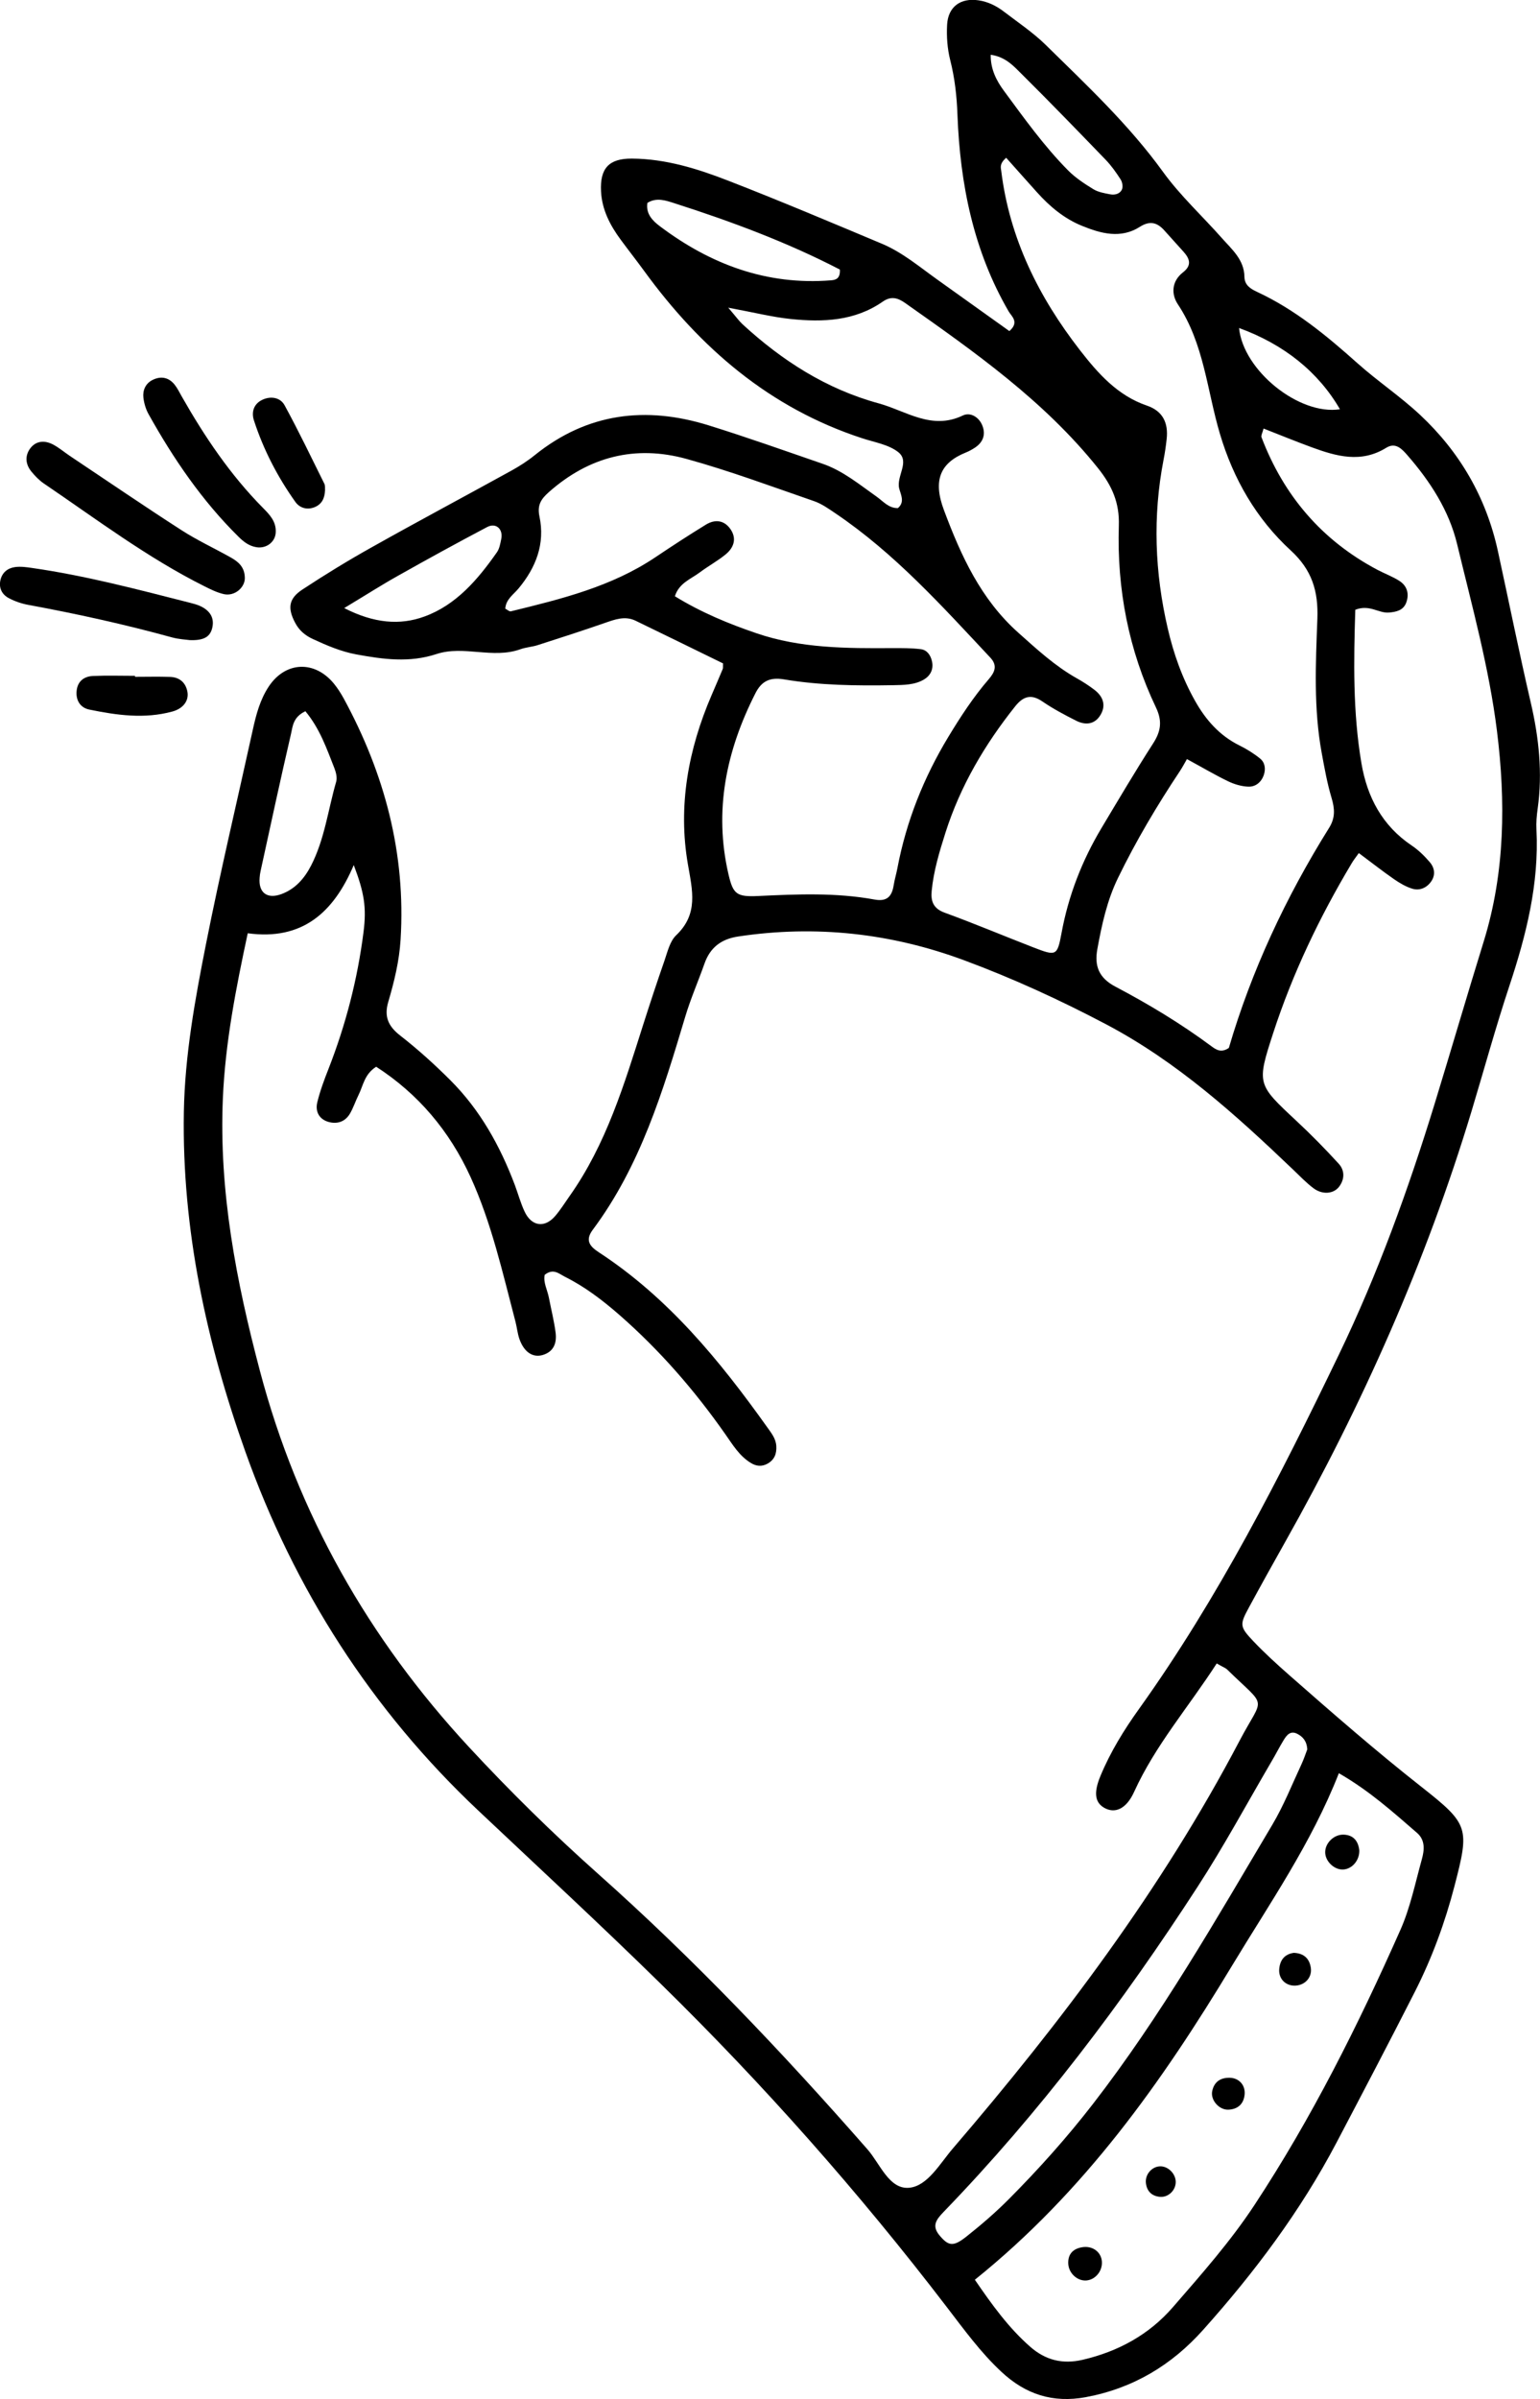 <?xml version="1.0" encoding="UTF-8"?><svg id="Laag_2" xmlns="http://www.w3.org/2000/svg" viewBox="0 0 200.6 312.39"><g id="Laag_1-2"><g><path d="m94.2,86.39c-3.73-1.82-7.57-3.71-11.42-5.57-1.38-.66-2.68-.16-4.01.3-2.9,1.01-5.83,1.95-8.75,2.89-.73.23-1.52.27-2.24.53-3.59,1.29-7.38-.54-10.91.62-3.55,1.17-6.96.69-10.46.05-1.99-.37-3.81-1.15-5.63-1.99-1.01-.46-1.8-1.11-2.33-2.12-1.01-1.9-.87-3.15.96-4.35,2.95-1.94,5.97-3.79,9.05-5.51,6.02-3.38,12.12-6.63,18.16-9.96,1.07-.59,2.11-1.26,3.06-2.03,6.83-5.49,14.45-6.4,22.61-3.87,4.99,1.55,9.9,3.3,14.84,5,2.66.91,4.8,2.7,7.06,4.29.85.6,1.57,1.52,2.77,1.49.94-.79.37-1.77.17-2.55-.4-1.63,1.46-3.52-.15-4.76-1.27-.98-3.09-1.26-4.69-1.79-12.02-3.93-21.07-11.73-28.39-21.79-.99-1.36-2.04-2.69-3.04-4.05-1.39-1.88-2.45-3.91-2.57-6.31-.15-3,1.03-4.28,4.03-4.26,4.38.03,8.51,1.31,12.52,2.87,6.72,2.61,13.37,5.42,20.02,8.21,2.72,1.14,4.96,3.06,7.34,4.75,3.11,2.22,6.22,4.44,9.28,6.63,1.34-1.16.28-1.93-.08-2.54-4.61-7.92-6.34-16.63-6.68-25.61-.09-2.48-.35-4.79-.95-7.16-.37-1.47-.48-3.05-.4-4.56.12-2.36,1.75-3.54,4.08-3.2,1.25.18,2.35.73,3.34,1.49,1.83,1.4,3.77,2.7,5.41,4.3,5.36,5.27,10.86,10.41,15.31,16.57,2.24,3.09,5.1,5.72,7.65,8.6,1.31,1.48,2.91,2.81,2.94,5.05.02,1.11.84,1.58,1.68,1.97,4.93,2.3,9.02,5.68,13.07,9.3,2.59,2.31,5.55,4.29,8.12,6.69,5.2,4.86,8.62,10.77,10.14,17.72,1.44,6.6,2.77,13.22,4.3,19.81,1.04,4.47,1.54,9.1.89,13.74-.13.91-.21,1.84-.16,2.76.35,7.04-1.33,13.7-3.52,20.31-1.79,5.39-3.29,10.88-4.93,16.32-5.94,19.65-14.24,38.27-24.3,56.14-1.58,2.81-3.15,5.63-4.69,8.47-1.23,2.26-1.24,2.52.55,4.41,1.48,1.56,3.08,3.01,4.69,4.43,5.66,4.97,11.33,9.92,17.26,14.58,6.16,4.85,6.23,5.31,4.26,12.89-1.24,4.77-2.94,9.39-5.17,13.78-3.34,6.57-6.77,13.1-10.2,19.63-4.68,8.9-10.67,16.88-17.35,24.35-4.11,4.61-9.13,7.63-15.29,8.78-4.3.8-7.86-.36-11-3.29-2.72-2.53-4.88-5.52-7.13-8.45-11.42-14.92-23.85-28.95-37.26-42.09-7.79-7.64-15.81-15.05-23.75-22.54-13.92-13.11-23.98-28.84-30.35-46.74-5.06-14.22-8.27-28.94-8.01-44.22.13-7.42,1.46-14.68,2.89-21.91,1.85-9.34,4.06-18.61,6.1-27.91.43-1.96.95-3.9,2.07-5.59,2.18-3.28,5.98-3.43,8.49-.37.48.59.9,1.25,1.27,1.92,5.33,9.8,8.11,20.2,7.41,31.42-.17,2.78-.83,5.47-1.61,8.12-.55,1.89,0,3.14,1.55,4.35,2.3,1.79,4.48,3.76,6.54,5.82,3.87,3.86,6.48,8.55,8.4,13.64.43,1.15.75,2.35,1.27,3.46.9,1.93,2.6,2.19,3.97.61.7-.81,1.27-1.73,1.89-2.61,4.79-6.77,7.13-14.58,9.6-22.35.89-2.78,1.8-5.55,2.76-8.3.4-1.16.71-2.54,1.53-3.32,2.91-2.77,2.12-5.82,1.53-9.22-1.32-7.61.04-14.99,3.09-22.06.48-1.12.97-2.25,1.44-3.38.06-.13.02-.3.04-.76Zm64.3,130.19c-3.67,5.69-8.01,10.67-10.77,16.74-1.03,2.27-2.53,2.87-3.92,2.06-1.18-.69-1.37-1.96-.47-4.12,1.3-3.14,3.07-6.01,5.05-8.77,10.32-14.43,18.34-30.19,26.01-46.1,5.07-10.51,9.05-21.51,12.48-32.68,2.16-7.04,4.22-14.12,6.4-21.16,2.78-9,2.85-18.27,1.71-27.4-1.02-8.19-3.25-16.25-5.19-24.31-1.06-4.39-3.51-8.16-6.47-11.56-.7-.8-1.53-1.73-2.75-.98-3.28,2.04-6.5,1.12-9.72-.06-2.1-.77-4.17-1.62-6.27-2.44-.15.59-.35.92-.27,1.13,2.9,7.62,7.87,13.44,15.11,17.27.95.5,1.97.87,2.87,1.45,1.01.66,1.29,1.7.87,2.83-.38,1-1.29,1.2-2.24,1.28-1.35.12-2.54-1.1-4.39-.36-.21,6.61-.33,13.32.8,19.99.75,4.41,2.71,8.12,6.54,10.7.88.59,1.67,1.36,2.36,2.17.64.74.78,1.69.16,2.55-.59.82-1.49,1.19-2.43.91-.86-.26-1.67-.75-2.41-1.26-1.47-1.02-2.88-2.13-4.56-3.38-.41.58-.7.93-.93,1.33-4.19,7.01-7.7,14.35-10.23,22.12-2.16,6.65-2.08,6.65,3.04,11.43,1.91,1.78,3.74,3.64,5.5,5.57.78.85.8,1.99.06,2.98-.7.94-2.15,1.09-3.32.23-.98-.73-1.83-1.64-2.72-2.48-7.46-7.13-15.08-14.01-24.31-18.88-5.99-3.16-12.14-5.98-18.47-8.33-9.52-3.54-19.36-4.63-29.46-3.11-2.2.33-3.65,1.42-4.39,3.52-.82,2.32-1.81,4.58-2.51,6.92-2.91,9.73-5.85,19.44-12.04,27.74-1.02,1.37-.44,2.14.78,2.94,9.05,5.91,15.75,14.1,21.93,22.77.53.75,1.13,1.47,1.19,2.45.06.99-.22,1.79-1.15,2.31-.77.42-1.48.32-2.17-.1-1.49-.91-2.38-2.4-3.34-3.77-3.99-5.69-8.51-10.89-13.74-15.47-2.21-1.93-4.52-3.7-7.15-5.01-.75-.38-1.5-1.14-2.62-.24-.21.98.35,1.95.55,2.98.29,1.51.67,3,.87,4.52.17,1.31-.19,2.47-1.63,2.92-1.32.41-2.47-.34-3.08-2.06-.25-.72-.32-1.5-.51-2.24-1.68-6.38-3.11-12.85-5.87-18.89-2.73-5.96-6.79-10.79-12.28-14.33-1.54.98-1.69,2.46-2.29,3.66-.41.82-.69,1.72-1.16,2.5-.63,1.03-1.68,1.35-2.81,1.01-1.22-.37-1.69-1.4-1.41-2.54.36-1.48.9-2.93,1.46-4.35,2.25-5.75,3.78-11.68,4.56-17.8.41-3.21.1-5.14-1.27-8.74-2.62,6.17-6.69,9.85-13.81,8.88-1.55,7.23-2.93,14.27-3.24,21.5-.52,12.12,1.74,23.81,4.82,35.46,4.93,18.68,14.19,34.93,27.25,49.02,5.32,5.74,10.93,11.26,16.77,16.46,12.55,11.16,24.06,23.29,35.12,35.9,1.65,1.88,2.83,5.26,5.45,5.01,2.39-.23,3.99-3.15,5.68-5.12,14.14-16.48,27.18-33.74,37.32-53.04,3.18-6.06,3.74-4.11-1.58-9.31-.21-.21-.52-.31-1.37-.8Zm-27.47-196.01c-.85.77-.67,1.24-.61,1.68,1.08,8.8,4.88,16.42,10.24,23.33,2.37,3.05,4.91,5.93,8.75,7.24,2.06.7,2.79,2.26,2.56,4.34-.1.91-.23,1.83-.41,2.73-1.42,7.35-1.14,14.68.55,21.94.76,3.29,1.89,6.48,3.57,9.45,1.39,2.47,3.18,4.5,5.76,5.78.95.47,1.87,1.04,2.7,1.71.63.51.75,1.34.49,2.12-.32.96-1.08,1.59-2.06,1.54-.89-.04-1.82-.32-2.62-.71-1.64-.79-3.21-1.72-5.34-2.88-.27.47-.56,1.02-.9,1.54-2.98,4.48-5.73,9.1-8.08,13.94-1.43,2.93-2.11,6.08-2.69,9.26-.4,2.2.19,3.75,2.35,4.89,4.35,2.29,8.56,4.83,12.52,7.77.61.45,1.26.89,2.26.21,2.94-10.04,7.41-19.61,13.05-28.64.83-1.32.75-2.5.33-3.91-.57-1.9-.92-3.88-1.28-5.83-1.07-5.79-.79-11.65-.57-17.47.14-3.65-.71-6.39-3.46-8.92-4.49-4.12-7.49-9.32-9.23-15.18-1.69-5.67-2.07-11.75-5.49-16.89-.88-1.33-.8-3,.68-4.15,1.19-.92.87-1.79.05-2.7-.82-.91-1.65-1.82-2.47-2.74-.94-1.06-1.9-1.32-3.21-.48-2.49,1.58-5.07.87-7.52-.13-2.31-.93-4.21-2.52-5.87-4.37-1.32-1.46-2.62-2.94-4.01-4.49Zm-65.25,58.66c.26.13.56.42.77.37,6.55-1.6,13.1-3.2,18.82-7.04,2.16-1.45,4.35-2.88,6.57-4.24,1.2-.74,2.41-.6,3.23.61.83,1.23.4,2.4-.65,3.26-1.06.87-2.29,1.53-3.39,2.36-1.15.86-2.68,1.37-3.22,3.09,3.45,2.12,6.98,3.57,10.61,4.81,5.77,1.98,11.76,1.98,17.76,1.94,1.22,0,2.45-.01,3.66.14.82.1,1.28.78,1.46,1.58.23,1.03-.21,1.87-1.03,2.36-1.22.73-2.66.72-4.03.75-4.76.08-9.53.03-14.23-.76-1.87-.31-2.93.27-3.71,1.81-3.8,7.48-5.44,15.29-3.5,23.61.6,2.57,1.07,2.92,3.87,2.79,5.07-.24,10.13-.46,15.15.46,1.62.3,2.26-.41,2.49-1.86.12-.76.35-1.49.49-2.25,1.16-6.1,3.42-11.76,6.63-17.07,1.59-2.63,3.27-5.2,5.28-7.53.78-.91,1.15-1.77.18-2.8-6.3-6.72-12.46-13.58-20.17-18.78-.89-.6-1.8-1.25-2.79-1.59-5.51-1.9-10.98-3.94-16.59-5.49-6.68-1.85-12.74-.31-17.98,4.35-1,.89-1.5,1.68-1.19,3.14.75,3.55-.45,6.64-2.72,9.37-.67.8-1.65,1.42-1.73,2.62Zm29.07-39.18c1.07,1.25,1.42,1.75,1.85,2.15,5.16,4.75,10.93,8.46,17.75,10.32,3.57.98,6.9,3.54,10.97,1.58.99-.47,2.15.22,2.57,1.39.42,1.13.04,2.11-.98,2.79-.38.25-.79.48-1.22.65-3.28,1.33-4.31,3.57-2.83,7.5,2.22,5.94,4.8,11.6,9.69,15.96,2.42,2.16,4.77,4.33,7.61,5.93.8.45,1.58.95,2.31,1.51,1.1.84,1.53,1.98.8,3.23-.75,1.29-1.98,1.4-3.2.78-1.51-.76-3.01-1.56-4.4-2.51-1.48-1.01-2.51-.64-3.53.64-3.96,4.97-7.14,10.36-9.08,16.44-.79,2.49-1.55,4.99-1.8,7.6-.13,1.34.21,2.29,1.69,2.83,3.89,1.42,7.71,3.03,11.58,4.53,2.95,1.14,3.09,1.11,3.64-1.85.9-4.9,2.67-9.45,5.21-13.7,2.21-3.69,4.39-7.39,6.72-11.01,1.02-1.58,1.22-2.91.38-4.68-3.57-7.48-5.1-15.44-4.84-23.69.1-2.98-.89-5.2-2.72-7.49-7.02-8.77-16.07-15.12-25.12-21.5-.98-.69-1.85-.92-2.92-.17-3.64,2.53-7.78,2.69-11.96,2.26-2.41-.25-4.78-.85-8.17-1.48Zm32.13,256.79c2.26,3.3,4.41,6.27,7.2,8.72,1.99,1.75,4.21,2.32,6.84,1.71,4.64-1.08,8.65-3.27,11.75-6.84,3.72-4.29,7.5-8.55,10.64-13.32,7.46-11.33,13.5-23.41,18.99-35.78,1.3-2.92,1.95-6.14,2.81-9.24.33-1.19.46-2.49-.63-3.43-3.11-2.69-6.17-5.46-10.18-7.77-3.59,9.16-9.04,16.98-13.95,25.12-9.09,15.06-19.16,29.34-33.47,40.84Zm43.31-69.03c-.07-1.12-.59-1.67-1.29-2.04-.92-.48-1.41.18-1.81.84-.56.92-1.04,1.88-1.59,2.8-3.18,5.43-6.17,10.98-9.59,16.25-9.78,15.1-20.58,29.41-33.11,42.37-.97,1.01-1.57,1.82-.48,3.09,1.13,1.33,1.75,1.47,3.47.1,1.92-1.52,3.79-3.13,5.52-4.87,3.9-3.92,7.58-8.03,10.97-12.41,8.85-11.44,16.01-23.98,23.37-36.37,1.48-2.5,2.56-5.23,3.79-7.87.32-.69.55-1.41.74-1.9ZM39.78,92.61c-1.62.77-1.65,1.98-1.87,2.93-1.38,5.94-2.66,11.9-3.96,17.85-.07.3-.11.6-.13.9-.17,1.95.98,2.82,2.84,2.13,1.81-.67,2.99-2.03,3.86-3.71,1.77-3.44,2.21-7.27,3.27-10.92.15-.53-.02-1.22-.23-1.76-1-2.53-1.88-5.13-3.78-7.42ZM84.33,26.41c-.23,1.44.69,2.35,1.64,3.06,6.59,4.96,13.91,7.7,22.29,7.03.61-.05,1.21-.22,1.14-1.4-6.79-3.52-14.09-6.25-21.53-8.63-1.15-.37-2.35-.8-3.54-.05Zm-39.49,52.77c3.88,1.99,7.27,2.26,10.44,1.1,4.14-1.5,6.97-4.83,9.45-8.37.33-.47.44-1.13.56-1.72.27-1.3-.68-2.17-1.84-1.56-3.91,2.06-7.79,4.19-11.64,6.36-2.11,1.18-4.15,2.49-6.96,4.18ZM129.05,7.13c-.03,1.88.75,3.38,1.71,4.68,2.64,3.58,5.23,7.21,8.37,10.38.96.97,2.14,1.74,3.3,2.45.62.38,1.43.52,2.17.66.61.12,1.29-.04,1.55-.65.15-.35.04-.95-.18-1.29-.58-.9-1.21-1.79-1.95-2.56-3.62-3.75-7.25-7.5-10.95-11.17-1.04-1.03-2.07-2.22-4.02-2.5Zm32.35,35.58c.54,5.54,7.83,11.4,13.14,10.58-2.81-4.85-7.27-8.44-13.14-10.58Z"/><path d="m31.89,75.19c.07,1.26-1.3,2.5-2.74,2.17-.88-.2-1.72-.62-2.54-1.03-7.43-3.72-14.04-8.72-20.88-13.36-.62-.42-1.17-.99-1.65-1.58-.75-.92-.86-2.01-.16-2.98.73-1,1.83-1.1,2.89-.58.81.4,1.52,1.02,2.28,1.53,4.84,3.23,9.65,6.52,14.54,9.67,2.05,1.32,4.29,2.36,6.43,3.56.95.54,1.79,1.2,1.83,2.6Z"/><path d="m24.64,83.34c-.41-.06-1.34-.1-2.22-.34-6.18-1.7-12.44-3.08-18.74-4.24-.88-.16-1.77-.47-2.56-.89-.85-.46-1.29-1.29-1.07-2.31.22-1.01.95-1.59,1.91-1.72.73-.1,1.51.01,2.25.12,6.96,1,13.75,2.8,20.55,4.53.44.11.89.23,1.31.42,1.25.57,1.92,1.53,1.56,2.92-.32,1.24-1.31,1.58-2.98,1.52Z"/><path d="m35.92,69.26c-.02,1.3-1.22,2.21-2.53,1.99-.97-.16-1.69-.73-2.34-1.38-4.74-4.68-8.45-10.13-11.68-15.91-.37-.65-.6-1.43-.69-2.18-.11-.96.28-1.85,1.18-2.3,1.07-.54,2.1-.37,2.88.6.38.48.65,1.04.95,1.57,2.97,5.22,6.31,10.18,10.55,14.47.87.88,1.73,1.76,1.68,3.14Z"/><path d="m42.34,63.85c-.05,1.04-.42,1.83-1.41,2.21-1,.38-1.93.04-2.46-.71-2.32-3.26-4.15-6.79-5.39-10.6-.35-1.06-.06-2.17,1.13-2.71,1.12-.51,2.32-.26,2.86.73,1.83,3.35,3.48,6.8,5.18,10.22.13.25.07.6.09.85Z"/><path d="m17.59,88.13c1.52,0,3.04-.04,4.56.01,1.2.04,2,.69,2.25,1.87.25,1.18-.49,2.24-1.95,2.64-3.63.99-7.25.48-10.84-.26-1.14-.24-1.75-1.19-1.63-2.42.12-1.26.96-1.9,2.14-1.95,1.82-.08,3.64-.02,5.47-.02,0,.04,0,.09,0,.13Z"/><path d="m143.53,294.46c.1,1.25-.85,2.4-2.04,2.48-1.17.08-2.29-.95-2.34-2.2-.05-1.25.64-1.94,1.83-2.13,1.34-.21,2.45.61,2.55,1.85Z"/><path d="m177.06,240.9c.06,1.3-.91,2.47-2.1,2.53-1.18.06-2.37-1.1-2.34-2.29.02-1.19,1.16-2.29,2.4-2.25,1.26.04,1.89.81,2.04,2.01Z"/><path d="m162.13,272.66c-.1,1.27-.85,1.96-2.06,2.04-1.24.09-2.41-1.23-2.17-2.41.25-1.21,1.08-1.78,2.32-1.74,1.17.04,1.98.93,1.91,2.1Z"/><path d="m168.54,254.28c1.33.06,2.04.77,2.21,1.97.18,1.31-.87,2.35-2.22,2.3-1.15-.05-1.99-.95-1.9-2.13.09-1.21.72-1.98,1.91-2.14Z"/><path d="m153.15,284.1c.01,1.11-.98,2.06-2.08,1.95-1.04-.11-1.66-.71-1.8-1.75-.15-1.12.73-2.17,1.81-2.22,1.05-.05,2.06.94,2.07,2.02Z"/></g></g></svg>